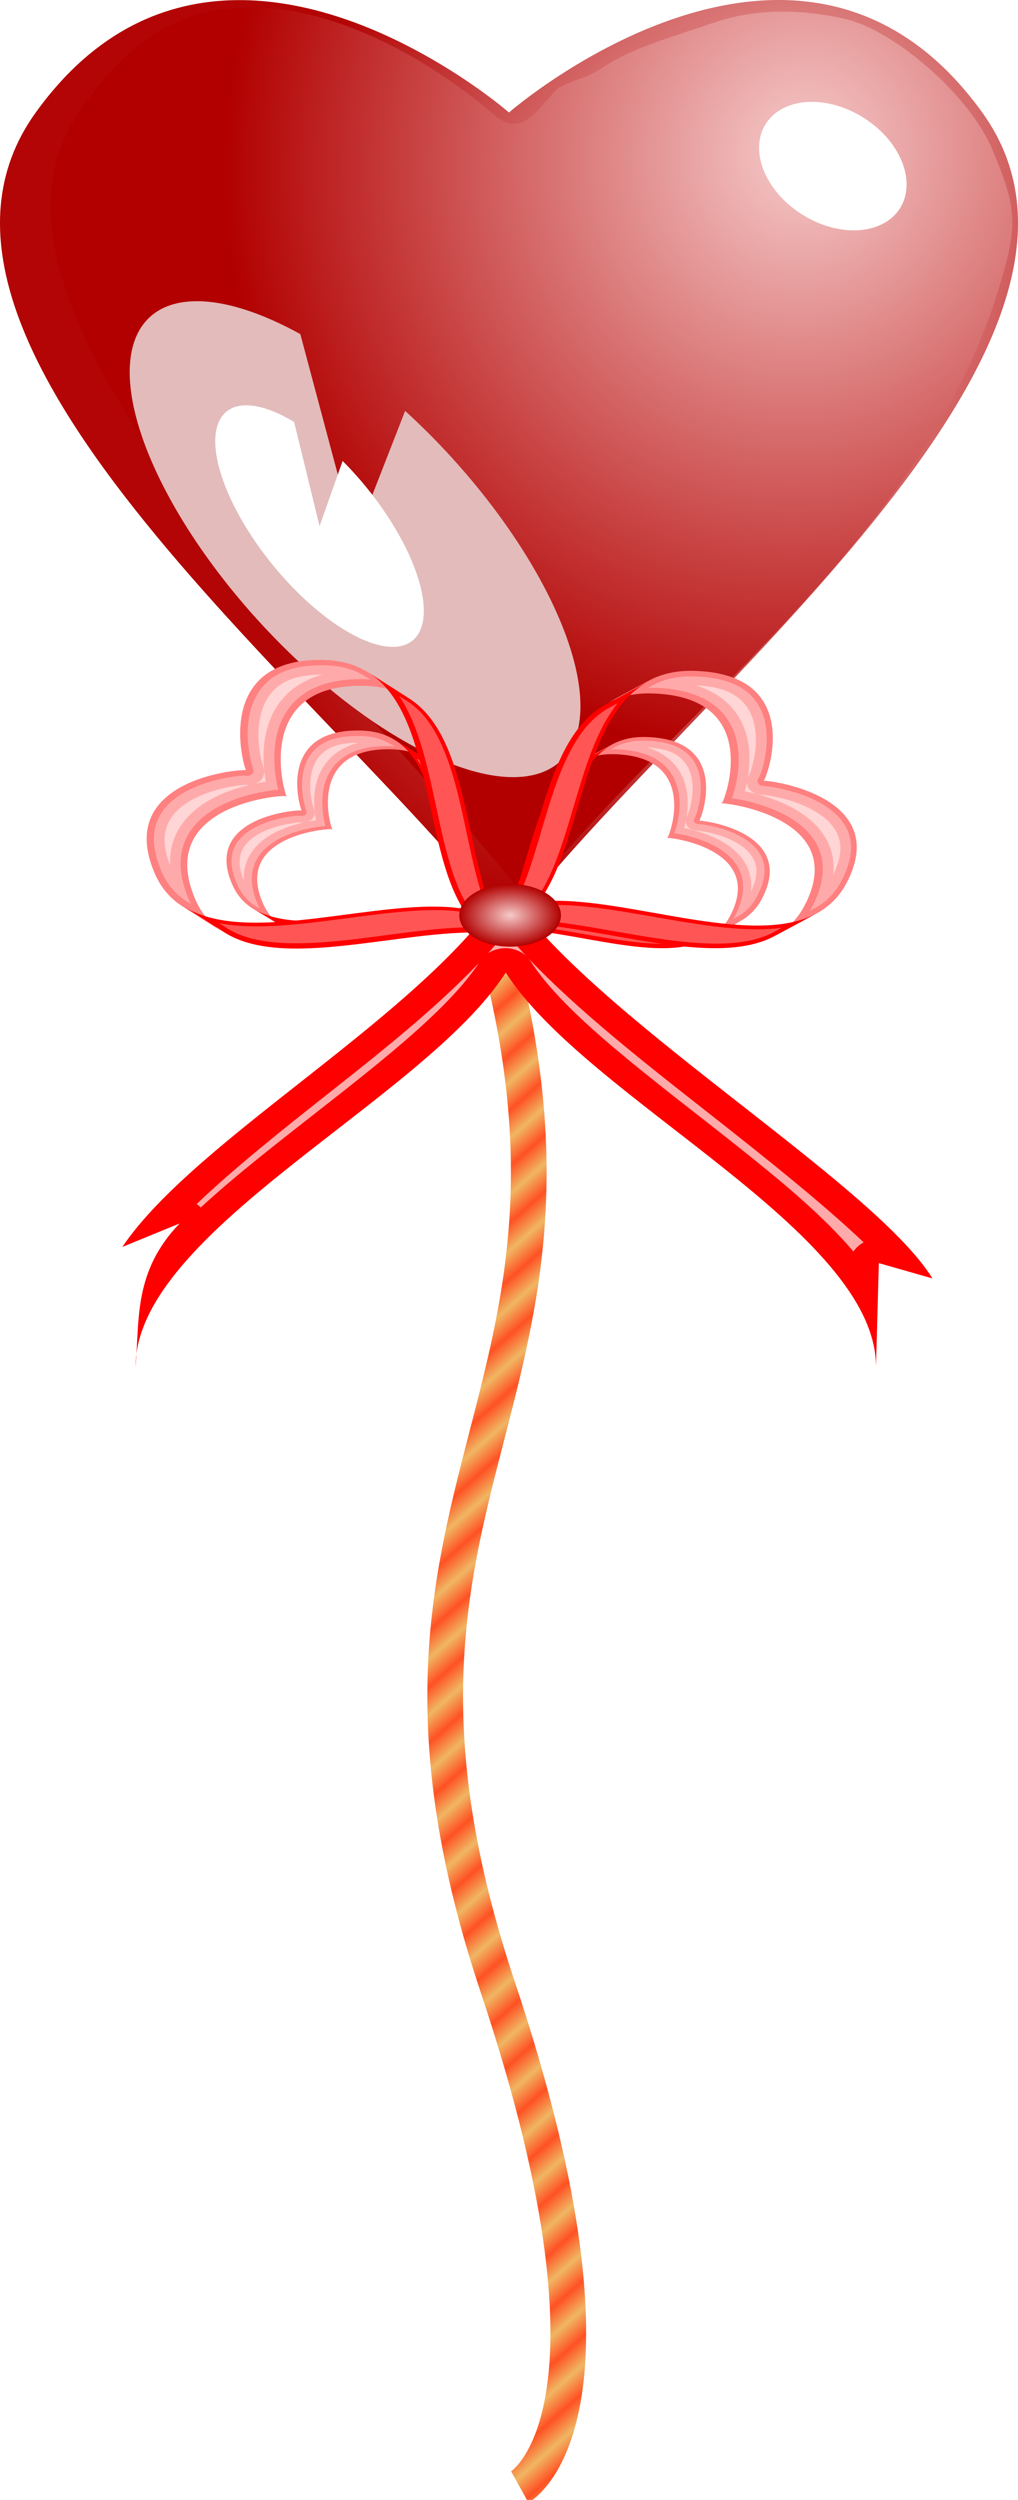<?xml version="1.0" encoding="UTF-8" standalone="no"?>
<!-- Created with Inkscape (http://www.inkscape.org/) -->
<svg
   xmlns:dc="http://purl.org/dc/elements/1.1/"
   xmlns:cc="http://creativecommons.org/ns#"
   xmlns:rdf="http://www.w3.org/1999/02/22-rdf-syntax-ns#"
   xmlns:svg="http://www.w3.org/2000/svg"
   xmlns="http://www.w3.org/2000/svg"
   xmlns:xlink="http://www.w3.org/1999/xlink"
   xmlns:sodipodi="http://sodipodi.sourceforge.net/DTD/sodipodi-0.dtd"
   xmlns:inkscape="http://www.inkscape.org/namespaces/inkscape"
   width="206.71"
   height="507.49"
   id="svg2"
   sodipodi:version="0.32"
   inkscape:version="0.46"
   sodipodi:docname="balloon heart.svg"
   version="1.0"
   inkscape:output_extension="org.inkscape.output.svg.inkscape"
   inkscape:export-filename="C:\Documents and Settings\WILS\Desktop\chibi samples\openclipart\balloon heart.png"
   inkscape:export-xdpi="90"
   inkscape:export-ydpi="90">
  <sodipodi:namedview
     id="base"
     pagecolor="#ffffff"
     bordercolor="#666666"
     borderopacity="1.0"
     gridtolerance="10000"
     guidetolerance="10"
     objecttolerance="10"
     inkscape:pageopacity="0.0"
     inkscape:pageshadow="2"
     inkscape:zoom="0.7"
     inkscape:cx="355.52464"
     inkscape:cy="184.70631"
     inkscape:document-units="px"
     inkscape:current-layer="layer1"
     showgrid="false"
     inkscape:window-width="1280"
     inkscape:window-height="740"
     inkscape:window-x="-4"
     inkscape:window-y="-4" />
  <defs
     id="defs4">
    <linearGradient
       id="linearGradient11646">
      <stop
         style="stop-color:#f0b663;stop-opacity:1;"
         offset="0"
         id="stop11648" />
      <stop
         style="stop-color:#ff5123;stop-opacity:1;"
         offset="1"
         id="stop11650" />
    </linearGradient>
    <linearGradient
       id="linearGradient10151">
      <stop
         style="stop-color:#f6caca;stop-opacity:1;"
         offset="0"
         id="stop10153" />
      <stop
         style="stop-color:#b20000;stop-opacity:1;"
         offset="1"
         id="stop10155" />
    </linearGradient>
    <inkscape:perspective
       id="perspective10"
       inkscape:persp3d-origin="372.04724 : 350.78739 : 1"
       inkscape:vp_z="744.09448 : 526.18109 : 1"
       inkscape:vp_y="0 : 1000 : 0"
       inkscape:vp_x="0 : 526.18109 : 1"
       sodipodi:type="inkscape:persp3d" />
    <inkscape:perspective
       id="perspective12287"
       inkscape:persp3d-origin="182.5835 : 75.510666 : 1"
       inkscape:vp_z="365.16699 : 113.266 : 1"
       inkscape:vp_y="0 : 1000 : 0"
       inkscape:vp_x="0 : 113.266 : 1"
       sodipodi:type="inkscape:persp3d" />
    <linearGradient
       inkscape:collect="always"
       xlink:href="#linearGradient4110"
       id="linearGradient4116"
       x1="-702.678"
       y1="233.155"
       x2="-629.66"
       y2="233.155"
       gradientUnits="userSpaceOnUse" />
    <inkscape:perspective
       sodipodi:type="inkscape:persp3d"
       inkscape:vp_x="356.21142 : 205.65876 : 0"
       inkscape:vp_y="500 : 866.0254 : 0"
       inkscape:vp_z="2.51851e-14 : 411.31748 : 0"
       inkscape:persp3d-origin="1077.7615 : 1345.0731 : 1"
       id="perspective4251" />
    <inkscape:perspective
       id="perspective3900"
       inkscape:persp3d-origin="363.46182 : 873.30973 : 1"
       inkscape:vp_z="318.52031 : 348.846 : 0"
       inkscape:vp_y="5.2421031e-14 : 1000 : 0"
       inkscape:vp_x="-318.52031 : 1.9413969 : 0"
       sodipodi:type="inkscape:persp3d" />
    <linearGradient
       id="linearGradient4110">
      <stop
         style="stop-color:#2b1100;stop-opacity:1;"
         offset="0"
         id="stop4112" />
      <stop
         style="stop-color:#ffffff;stop-opacity:1;"
         offset="1"
         id="stop4114" />
    </linearGradient>
    <filter
       inkscape:collect="always"
       id="filter9112"
       x="-0.027"
       width="1.054"
       y="-0.111"
       height="1.223">
      <feGaussianBlur
         inkscape:collect="always"
         stdDeviation="2.958"
         id="feGaussianBlur9114" />
    </filter>
    <filter
       inkscape:collect="always"
       id="filter9406">
      <feGaussianBlur
         inkscape:collect="always"
         stdDeviation="4.223"
         id="feGaussianBlur9408" />
    </filter>
    <inkscape:perspective
       id="perspective9890"
       inkscape:persp3d-origin="372.04724 : 350.78739 : 1"
       inkscape:vp_z="744.09448 : 526.18109 : 1"
       inkscape:vp_y="0 : 1000 : 0"
       inkscape:vp_x="0 : 526.18109 : 1"
       sodipodi:type="inkscape:persp3d" />
    <filter
       inkscape:collect="always"
       id="filter10171">
      <feGaussianBlur
         inkscape:collect="always"
         stdDeviation="1.866"
         id="feGaussianBlur10173" />
    </filter>
    <radialGradient
       inkscape:collect="always"
       xlink:href="#linearGradient10151"
       id="radialGradient10471"
       cx="671.054"
       cy="207.133"
       fx="671.054"
       fy="207.133"
       r="141.348"
       gradientTransform="matrix(1.207,-0.114,0.146,1.031,-250.194,218.904)"
       gradientUnits="userSpaceOnUse" />
    <filter
       inkscape:collect="always"
       id="filter10833">
      <feGaussianBlur
         inkscape:collect="always"
         stdDeviation="2.116"
         id="feGaussianBlur10835" />
    </filter>
    <filter
       inkscape:collect="always"
       id="filter11242"
       x="-0.47"
       width="1.94"
       y="-0.412"
       height="1.823">
      <feGaussianBlur
         inkscape:collect="always"
         stdDeviation="3.875"
         id="feGaussianBlur11244" />
    </filter>
    <filter
       inkscape:collect="always"
       id="filter11290"
       x="-0.387"
       width="1.773"
       y="-0.485"
       height="1.97">
      <feGaussianBlur
         inkscape:collect="always"
         stdDeviation="36.58"
         id="feGaussianBlur11292" />
    </filter>
    <filter
       inkscape:collect="always"
       id="filter11324"
       x="-0.285"
       width="1.57"
       y="-0.295"
       height="1.59">
      <feGaussianBlur
         inkscape:collect="always"
         stdDeviation="25.211"
         id="feGaussianBlur11326" />
    </filter>
    <radialGradient
       inkscape:collect="always"
       xlink:href="#linearGradient10151"
       id="radialGradient11831"
       gradientUnits="userSpaceOnUse"
       gradientTransform="matrix(1.12,0.441,-0.458,1.173,-68.775,-171.468)"
       cx="689.08"
       cy="176.061"
       fx="689.08"
       fy="176.061"
       r="141.348" />
    <linearGradient
       inkscape:collect="always"
       xlink:href="#linearGradient11646"
       id="linearGradient11919"
       gradientUnits="userSpaceOnUse"
       gradientTransform="matrix(0.628,0,0,0.828,-172.493,-85.061)"
       spreadMethod="reflect"
       x1="667.786"
       y1="532.362"
       x2="670.968"
       y2="537.112" />
    <radialGradient
       inkscape:collect="always"
       xlink:href="#linearGradient10151"
       id="radialGradient11921"
       gradientUnits="userSpaceOnUse"
       cx="342.857"
       cy="310.934"
       fx="342.857"
       fy="310.934"
       r="15.714" />
    <linearGradient
       inkscape:collect="always"
       xlink:href="#linearGradient11646"
       id="linearGradient12012"
       gradientUnits="userSpaceOnUse"
       gradientTransform="matrix(0.628,0,0,0.828,-88.885,-52.031)"
       spreadMethod="reflect"
       x1="667.786"
       y1="532.362"
       x2="670.968"
       y2="537.112" />
    <linearGradient
       inkscape:collect="always"
       xlink:href="#linearGradient11646"
       id="linearGradient12041"
       gradientUnits="userSpaceOnUse"
       gradientTransform="matrix(0.628,0,0,0.828,-88.885,-52.031)"
       spreadMethod="reflect"
       x1="667.786"
       y1="532.362"
       x2="670.968"
       y2="537.112" />
    <radialGradient
       inkscape:collect="always"
       xlink:href="#linearGradient10151"
       id="radialGradient12043"
       gradientUnits="userSpaceOnUse"
       cx="342.857"
       cy="310.934"
       fx="342.857"
       fy="310.934"
       r="15.714" />
    <radialGradient
       inkscape:collect="always"
       xlink:href="#linearGradient10151"
       id="radialGradient12080"
       gradientUnits="userSpaceOnUse"
       gradientTransform="matrix(1.12,0.441,-0.458,1.173,-68.775,-171.468)"
       cx="689.08"
       cy="176.061"
       fx="689.08"
       fy="176.061"
       r="141.348" />
    <linearGradient
       inkscape:collect="always"
       xlink:href="#linearGradient11646"
       id="linearGradient12082"
       gradientUnits="userSpaceOnUse"
       gradientTransform="matrix(0.628,0,0,0.828,-88.885,-52.031)"
       spreadMethod="reflect"
       x1="667.786"
       y1="532.362"
       x2="670.968"
       y2="537.112" />
    <radialGradient
       inkscape:collect="always"
       xlink:href="#linearGradient10151"
       id="radialGradient12084"
       gradientUnits="userSpaceOnUse"
       cx="342.857"
       cy="310.934"
       fx="342.857"
       fy="310.934"
       r="15.714" />
    <radialGradient
       inkscape:collect="always"
       xlink:href="#linearGradient10151"
       id="radialGradient3266"
       cx="211.653"
       cy="84.843"
       fx="211.653"
       fy="84.843"
       r="103.355"
       gradientTransform="matrix(0.84,0.371,-0.522,1.18,91.279,-86.002)"
       gradientUnits="userSpaceOnUse" />
  </defs>
  <g
     id="layer1"
     inkscape:groupmode="layer"
     inkscape:label="Layer 1"
     transform="translate(-73.969,-36.973)">
    <g
       id="g3268">
      <path
         style="fill:url(#radialGradient3266);fill-opacity:1;fill-rule:nonzero;stroke:none;stroke-width:1;stroke-linecap:butt;stroke-linejoin:miter;stroke-miterlimit:21.2;stroke-dashoffset:0;stroke-opacity:1;opacity:0.979"
         d="M 121.948,36.999 C 107.891,37.167 93.342,42.96 81.207,59.835 C 47.079,107.296 142.835,179.372 177.211,224.859 L 177.211,225.175 C 177.251,225.122 177.283,225.06 177.324,225.007 C 177.366,225.063 177.416,225.119 177.458,225.175 L 177.458,224.859 C 211.835,179.372 307.568,107.296 273.44,59.835 C 236.871,8.979 178.579,58.682 177.324,59.814 C 176.413,58.997 150.213,36.661 121.948,36.999 z"
         id="path10311" />
      <path
         sodipodi:nodetypes="cssscssssssccssc"
         id="path10315"
         d="M 458.781,296.438 C 441.449,296.656 424.632,303.06 408.531,326.656 C 398.244,341.733 397.607,357.696 403.844,377.406 C 410.081,397.116 423.867,419.444 441.156,441.969 C 471.854,481.962 512.96,522.173 540.562,556.844 C 568.161,522.174 614.886,483.281 645.57,443.287 C 662.851,420.763 673.803,399.753 680.035,380.044 C 686.267,360.334 686.168,355.899 678.727,338.261 C 671.647,321.479 648.959,302.942 635,299.815 C 622.187,296.945 608.766,296.64 596,300.969 C 583.234,305.297 571.432,308.436 562.875,314.276 C 558.596,317.197 552.321,318.272 549.903,320.225 C 543.919,325.954 540.08,334.135 532.062,328.625 C 532.798,329.321 529.674,326.461 525.531,323.281 C 521.388,320.102 515.514,315.917 508.531,311.844 C 494.566,303.697 476.216,296.218 458.781,296.438 z"
         style="fill:url(#radialGradient12080);fill-opacity:1;fill-rule:nonzero;stroke:none;stroke-width:1;stroke-linecap:butt;stroke-linejoin:miter;stroke-miterlimit:21.2;stroke-dashoffset:0;stroke-opacity:1;filter:url(#filter10833)"
         transform="matrix(0.686,0,0,0.695,-190.048,-167.564)" />
      <path
         sodipodi:end="5.813846"
         sodipodi:start="0"
         transform="matrix(0.153,-0.392,0.443,0.404,-148.846,151.975)"
         d="M 582.857,487.362 A 66.429,100.719 0 1 1 575.674,441.807 L 516.429,487.362 z"
         sodipodi:ry="100.71918"
         sodipodi:rx="66.428574"
         sodipodi:cy="487.36218"
         sodipodi:cx="516.42859"
         id="path10727"
         style="fill:#e3bbbb;fill-opacity:1;fill-rule:nonzero;stroke:none;stroke-width:1;stroke-linecap:butt;stroke-linejoin:miter;stroke-miterlimit:21.2;stroke-dasharray:none;stroke-dashoffset:0;stroke-opacity:1;filter:url(#filter11290)"
         sodipodi:type="arc" />
      <g
         transform="translate(-89.904,-28.284)"
         id="g12014">
        <path
           style="fill:none;fill-rule:evenodd;stroke:url(#linearGradient12082);stroke-width:7.25;stroke-linecap:butt;stroke-linejoin:miter;stroke-miterlimit:4;stroke-dasharray:none;stroke-opacity:1"
           d="M 261.863,247.552 C 294.05,350.626 230.2,364.691 264.998,468.808 C 294.283,556.427 269.416,570.127 269.416,570.127"
           id="path11644"
           sodipodi:nodetypes="csc" />
        <path
           id="path10894"
           d="M 195.713,229.136 C 193.452,232.221 192.718,236.519 195.251,242.47 C 196.546,245.514 198.486,247.703 200.912,249.25 L 209.147,254.501 C 206.721,252.954 204.781,250.765 203.486,247.722 C 195.757,229.558 218.535,226.813 221.801,226.843 L 222.11,227.04 C 221.113,224.843 215.948,203.911 237.951,204.486 C 241.578,204.581 244.518,205.504 246.944,207.051 L 238.709,201.8 C 236.283,200.253 233.343,199.33 229.717,199.235 C 222.153,199.037 217.802,201.378 215.386,204.628 C 210.876,210.694 213.109,219.9 213.823,221.658 L 213.727,221.597 C 211.996,221.517 201.188,222.578 196.188,228.536 C 196.024,228.731 195.864,228.93 195.713,229.136 z"
           style="fill:#ff8080;fill-opacity:1;fill-rule:nonzero;stroke:none;stroke-width:1;stroke-linecap:butt;stroke-linejoin:miter;stroke-miterlimit:21.2;stroke-dasharray:none;stroke-dashoffset:0;stroke-opacity:1" />
        <g
           id="g11868"
           transform="translate(87.143,30)">
          <path
             style="fill:#ff8080;fill-opacity:1;fill-rule:nonzero;stroke:none;stroke-width:1;stroke-linecap:butt;stroke-linejoin:miter;stroke-miterlimit:21.2;stroke-dasharray:none;stroke-dashoffset:0;stroke-opacity:1"
             d="M 218.143,188.866 C 216.405,186.645 213.282,185.006 207.925,184.872 C 205.185,184.803 202.922,185.36 201.015,186.389 L 194.543,189.883 C 196.45,188.854 198.713,188.296 201.453,188.365 C 217.802,188.774 213.308,203.251 212.336,205.208 L 212.093,205.339 C 214.088,205.352 231.841,208.076 224.995,221.161 C 223.867,223.317 222.295,224.83 220.389,225.859 L 226.86,222.366 C 228.767,221.336 230.339,219.824 231.467,217.668 C 233.82,213.17 233.269,209.899 231.448,207.538 C 228.051,203.133 220.254,201.912 218.681,201.851 L 218.757,201.811 C 219.322,200.79 221.642,193.99 218.471,189.319 C 218.367,189.166 218.259,189.014 218.143,188.866 z"
             id="path10870" />
          <path
             style="fill:#ff0000;fill-opacity:1;fill-rule:nonzero;stroke:none;stroke-width:1;stroke-linecap:butt;stroke-linejoin:miter;stroke-miterlimit:21.2;stroke-dasharray:none;stroke-dashoffset:0;stroke-opacity:1"
             d="M 200.917,186.545 L 194.44,190.041 C 184.159,195.59 184.37,214.879 177.628,224.01 L 177.557,224.048 C 177.571,224.047 177.585,224.044 177.599,224.043 C 177.591,224.053 177.586,224.066 177.578,224.077 L 177.648,224.039 C 190.11,222.805 210.106,231.415 220.386,225.866 L 226.863,222.37 C 216.57,227.926 196.534,219.285 184.076,220.547 C 190.844,211.429 190.624,192.1 200.917,186.545 z"
             id="path10872" />
          <path
             transform="matrix(9.4489868e-2,0.13,-0.173,9.3385925e-2,215.889,128.634)"
             sodipodi:type="inkscape:offset"
             inkscape:radius="-5.4494061"
             inkscape:original="M 338.625 171.90625 C 321.21791 172.44315 302.89328 180.48592 286.21875 202.34375 C 277.69132 213.5219 274.03126 224.60463 274.03125 235.625 L 274.03125 273.03125 C 274.03125 262.01088 277.69131 250.92816 286.21875 239.75 C 337.10497 173.04587 403.51185 235.28669 411.40625 245.21875 L 411.40625 246.625 C 417.41046 238.36832 485.2271 172.79954 536.96875 240.625 C 545.49618 251.80316 549.15625 262.88587 549.15625 273.90625 L 549.15625 236.5 C 549.15623 225.47963 545.49617 214.39691 536.96875 203.21875 C 519.18257 179.90375 499.51685 172.35181 481.09375 172.8125 C 446.71288 173.67224 416.79246 202.39522 411.78125 208.75 L 411.78125 208.3125 C 407.84099 202.89405 377.26512 172.78576 342.09375 171.90625 C 340.94231 171.87746 339.78547 171.87046 338.625 171.90625 z "
             xlink:href="#path7386"
             style="fill:#ffaaaa;fill-opacity:1;fill-rule:nonzero;stroke:none;stroke-width:1;stroke-linecap:butt;stroke-linejoin:miter;stroke-miterlimit:21.2;stroke-dasharray:none;stroke-dashoffset:0;stroke-opacity:1;filter:url(#filter9112)"
             id="path10874"
             inkscape:href="#path7386"
             d="M 338.781,177.344 C 322.933,177.833 306.46,184.817 290.562,205.656 C 282.633,216.051 279.469,225.811 279.469,235.625 L 279.469,240.125 C 280.296,238.899 280.946,237.655 281.875,236.438 C 295.191,218.982 310.036,209.49 324.812,205.781 C 339.589,202.072 354.046,204.104 366.75,208.594 C 379.454,213.083 390.508,220.028 398.969,226.469 C 404.896,230.98 408.919,234.748 412,237.938 C 414.77,235.187 418.237,232.041 422.938,228.375 C 431.273,221.873 442.349,214.709 455.156,209.969 C 467.963,205.229 482.604,202.931 497.625,206.5 C 512.646,210.069 527.772,219.563 541.312,237.312 C 542.241,238.53 542.892,239.774 543.719,241 L 543.719,236.5 C 543.719,226.686 540.555,216.926 532.625,206.531 C 515.669,184.305 498.057,177.829 481.219,178.25 C 465.505,178.643 450.28,185.544 438.406,193.281 C 426.533,201.018 417.775,209.954 416.062,212.125 C 414.88,213.62 413.003,214.389 411.112,214.152 C 409.221,213.916 407.59,212.709 406.812,210.969 C 406.097,210.083 404.01,207.653 400.531,204.5 C 396.746,201.069 391.627,196.919 385.625,192.938 C 373.622,184.975 358.04,177.746 341.969,177.344 C 340.886,177.317 339.808,177.312 338.781,177.344 z" />
          <path
             transform="matrix(9.4489868e-2,0.13,-0.173,9.3385925e-2,215.889,128.634)"
             sodipodi:type="inkscape:offset"
             inkscape:radius="-3.9956875"
             inkscape:original="M 274.59375 236.5 L 274.59375 273.9375 C 274.59374 333.35614 381.51736 390.53277 411.78125 446.03125 L 411.78125 446.4375 C 411.81402 446.37667 411.84204 446.31084 411.875 446.25 C 411.91018 446.31492 411.96503 446.37259 412 446.4375 L 412 446.03125 C 442.26543 390.53341 549.18747 333.3554 549.1875 273.9375 L 549.1875 236.5 C 549.1875 295.99564 441.97885 353.24646 411.875 408.8125 C 381.76189 353.25036 274.59375 295.9912 274.59375 236.5 z "
             xlink:href="#path7384"
             style="fill:#ff5555;fill-opacity:1;fill-rule:nonzero;stroke:none;stroke-width:1;stroke-linecap:butt;stroke-linejoin:miter;stroke-miterlimit:21.2;stroke-dasharray:none;stroke-dashoffset:0;stroke-opacity:1;filter:url(#filter9406)"
             id="path10876"
             inkscape:href="#path7384"
             d="M 278.594,266.625 L 278.594,273.938 C 278.594,301.25 304.185,330.001 334.562,358.531 C 363.032,385.27 394.944,411.63 411.875,438.688 C 428.804,411.626 460.744,385.275 489.219,358.531 C 519.596,330.001 545.187,301.25 545.188,273.938 L 545.188,266.625 C 534.784,287.488 515.435,307.435 494.562,327.031 C 463.861,355.854 429.754,384.177 415.375,410.719 C 414.672,411.994 413.331,412.786 411.875,412.786 C 410.419,412.786 409.078,411.994 408.375,410.719 C 393.991,384.178 359.911,355.855 329.219,327.031 C 308.352,307.434 288.994,287.487 278.594,266.625 z" />
          <path
             transform="matrix(9.4489868e-2,0.13,-0.173,9.3385925e-2,215.889,128.634)"
             sodipodi:type="inkscape:offset"
             inkscape:radius="-8.4222584"
             inkscape:original="M 338.78125 177.34375 C 322.93254 177.83258 306.46029 184.81661 290.5625 205.65625 C 282.63251 216.05125 279.46876 225.81119 279.46875 235.625 L 279.46875 240.125 C 280.2957 238.89938 280.94643 237.65471 281.875 236.4375 C 295.19109 218.98212 310.03618 209.49041 324.8125 205.78125 C 339.58882 202.07209 354.04562 204.10402 366.75 208.59375 C 379.45438 213.08348 390.50786 220.02803 398.96875 226.46875 C 404.89556 230.98044 408.91882 234.74753 412 237.9375 C 414.76991 235.18666 418.23749 232.04107 422.9375 228.375 C 431.27314 221.87308 442.34941 214.70851 455.15625 209.96875 C 467.96309 205.22899 482.60384 202.93081 497.625 206.5 C 512.64616 210.06919 527.77211 219.5631 541.3125 237.3125 C 542.24107 238.52971 542.8918 239.77438 543.71875 241 L 543.71875 236.5 C 543.71873 226.68619 540.55499 216.92627 532.625 206.53125 C 515.6695 184.30515 498.05716 177.82894 481.21875 178.25 C 465.50494 178.64294 450.28 185.54428 438.40625 193.28125 C 426.5325 201.01822 417.77468 209.95376 416.0625 212.125 C 414.88025 213.61988 413.01616 214.39264 411.125 214.15625 C 409.23383 213.91985 407.5904 212.70864 406.8125 210.96875 C 406.09729 210.0832 404.00986 207.65286 400.53125 204.5 C 396.74576 201.069 391.62668 196.919 385.625 192.9375 C 373.62164 184.9745 358.04036 177.74564 341.96875 177.34375 C 340.88642 177.31669 339.8083 177.31207 338.78125 177.34375 z "
             xlink:href="#path9078"
             style="fill:#ffd5d5;fill-opacity:1;fill-rule:nonzero;stroke:none;stroke-width:1;stroke-linecap:butt;stroke-linejoin:miter;stroke-miterlimit:21.2;stroke-dasharray:none;stroke-dashoffset:0;stroke-opacity:1;filter:url(#filter9112)"
             id="path10878"
             inkscape:href="#path9078"
             d="M 339.031,185.75 C 326.132,186.148 313.291,191.076 299.375,208.188 C 306.98,203.117 314.827,199.614 322.75,197.625 C 339.489,193.423 355.718,195.764 369.562,200.656 C 382.148,205.104 392.872,211.63 401.469,217.906 C 401.013,217.393 400.629,216.832 400.25,216.25 C 399.835,215.736 398,213.582 394.875,210.75 C 391.385,207.587 386.562,203.679 380.969,199.969 C 369.807,192.564 355.434,186.092 341.75,185.75 C 340.783,185.726 339.852,185.725 339.031,185.75 z M 481.438,186.656 C 468.051,186.991 454.034,193.154 443,200.344 C 437.512,203.92 432.656,207.825 429.031,211.062 C 425.406,214.3 422.699,217.33 422.688,217.344 C 422.677,217.344 422.667,217.344 422.656,217.344 C 419.678,221.109 414.902,223.101 410.094,222.5 C 408.502,222.301 407.019,221.762 405.625,221.062 C 407.991,222.92 410.25,224.76 412.094,226.406 C 413.81,224.918 415.624,223.377 417.75,221.719 C 426.573,214.837 438.303,207.213 452.219,202.062 C 466.154,196.905 482.553,194.271 499.562,198.312 C 507.764,200.261 515.935,203.819 523.812,209.062 C 508.928,190.75 495.308,186.309 481.438,186.656 z" />
          <path
             id="path10882"
             d="M 124.277,205.236 C 122.567,207.472 122.011,210.588 123.927,214.902 C 124.907,217.109 126.374,218.695 128.209,219.817 L 134.439,223.624 C 132.604,222.502 131.136,220.915 130.157,218.709 C 124.31,205.542 141.541,203.552 144.011,203.574 L 144.245,203.717 C 143.491,202.124 139.584,186.95 156.228,187.367 C 158.972,187.436 161.196,188.105 163.031,189.226 L 156.802,185.42 C 154.966,184.298 152.742,183.629 149.999,183.56 C 144.277,183.417 140.987,185.114 139.158,187.47 C 135.747,191.867 137.436,198.54 137.977,199.815 L 137.904,199.771 C 136.594,199.713 128.419,200.482 124.636,204.801 C 124.512,204.942 124.391,205.087 124.277,205.236 z"
             style="fill:#ff8080;fill-opacity:1;fill-rule:nonzero;stroke:none;stroke-width:1;stroke-linecap:butt;stroke-linejoin:miter;stroke-miterlimit:21.2;stroke-dasharray:none;stroke-dashoffset:0;stroke-opacity:1" />
          <path
             id="path10884"
             d="M 128.413,219.835 L 134.648,223.645 C 144.543,229.692 165.12,222.108 177.491,223.963 L 177.559,224.004 C 177.552,223.994 177.544,223.984 177.537,223.973 C 177.552,223.976 177.567,223.974 177.582,223.977 L 177.514,223.935 C 171.401,214.494 172.934,195.272 163.039,189.226 L 156.805,185.416 C 166.713,191.47 165.162,210.735 171.303,220.163 C 158.937,218.284 138.32,225.89 128.413,219.835 z"
             style="fill:#ff0000;fill-opacity:1;fill-rule:nonzero;stroke:none;stroke-width:1;stroke-linecap:butt;stroke-linejoin:miter;stroke-miterlimit:21.2;stroke-dasharray:none;stroke-dashoffset:0;stroke-opacity:1" />
          <path
             transform="matrix(0.103,-0.125,0.167,0.102,60.637,230.187)"
             d="M 338.781,177.344 C 322.933,177.833 306.46,184.817 290.562,205.656 C 282.633,216.051 279.469,225.811 279.469,235.625 L 279.469,240.125 C 280.296,238.899 280.946,237.655 281.875,236.438 C 295.191,218.982 310.036,209.49 324.812,205.781 C 339.589,202.072 354.046,204.104 366.75,208.594 C 379.454,213.083 390.508,220.028 398.969,226.469 C 404.896,230.98 408.919,234.748 412,237.938 C 414.77,235.187 418.237,232.041 422.938,228.375 C 431.273,221.873 442.349,214.709 455.156,209.969 C 467.963,205.229 482.604,202.931 497.625,206.5 C 512.646,210.069 527.772,219.563 541.312,237.312 C 542.241,238.53 542.892,239.774 543.719,241 L 543.719,236.5 C 543.719,226.686 540.555,216.926 532.625,206.531 C 515.669,184.305 498.057,177.829 481.219,178.25 C 465.505,178.643 450.28,185.544 438.406,193.281 C 426.533,201.018 417.775,209.954 416.062,212.125 C 414.88,213.62 413.003,214.389 411.112,214.152 C 409.221,213.916 407.59,212.709 406.812,210.969 C 406.097,210.083 404.01,207.653 400.531,204.5 C 396.746,201.069 391.627,196.919 385.625,192.938 C 373.622,184.975 358.04,177.746 341.969,177.344 C 340.886,177.317 339.808,177.312 338.781,177.344 z"
             inkscape:href="#path7386"
             id="path10886"
             style="fill:#ffaaaa;fill-opacity:1;fill-rule:nonzero;stroke:none;stroke-width:1;stroke-linecap:butt;stroke-linejoin:miter;stroke-miterlimit:21.2;stroke-dasharray:none;stroke-dashoffset:0;stroke-opacity:1;filter:url(#filter9112)"
             xlink:href="#path7386"
             inkscape:original="M 338.625 171.90625 C 321.21791 172.44315 302.89328 180.48592 286.21875 202.34375 C 277.69132 213.5219 274.03126 224.60463 274.03125 235.625 L 274.03125 273.03125 C 274.03125 262.01088 277.69131 250.92816 286.21875 239.75 C 337.10497 173.04587 403.51185 235.28669 411.40625 245.21875 L 411.40625 246.625 C 417.41046 238.36832 485.2271 172.79954 536.96875 240.625 C 545.49618 251.80316 549.15625 262.88587 549.15625 273.90625 L 549.15625 236.5 C 549.15623 225.47963 545.49617 214.39691 536.96875 203.21875 C 519.18257 179.90375 499.51685 172.35181 481.09375 172.8125 C 446.71288 173.67224 416.79246 202.39522 411.78125 208.75 L 411.78125 208.3125 C 407.84099 202.89405 377.26512 172.78576 342.09375 171.90625 C 340.94231 171.87746 339.78547 171.87046 338.625 171.90625 z "
             inkscape:radius="-5.4494061"
             sodipodi:type="inkscape:offset" />
          <path
             transform="matrix(0.103,-0.125,0.167,0.102,60.637,230.187)"
             d="M 278.594,266.625 L 278.594,273.938 C 278.594,301.25 304.185,330.001 334.562,358.531 C 363.032,385.27 394.944,411.63 411.875,438.688 C 428.804,411.626 460.744,385.275 489.219,358.531 C 519.596,330.001 545.187,301.25 545.188,273.938 L 545.188,266.625 C 534.784,287.488 515.435,307.435 494.562,327.031 C 463.861,355.854 429.754,384.177 415.375,410.719 C 414.672,411.994 413.331,412.786 411.875,412.786 C 410.419,412.786 409.078,411.994 408.375,410.719 C 393.991,384.178 359.911,355.855 329.219,327.031 C 308.352,307.434 288.994,287.487 278.594,266.625 z"
             inkscape:href="#path7384"
             id="path10888"
             style="fill:#ff5555;fill-opacity:1;fill-rule:nonzero;stroke:none;stroke-width:1;stroke-linecap:butt;stroke-linejoin:miter;stroke-miterlimit:21.2;stroke-dasharray:none;stroke-dashoffset:0;stroke-opacity:1;filter:url(#filter9406)"
             xlink:href="#path7384"
             inkscape:original="M 274.59375 236.5 L 274.59375 273.9375 C 274.59374 333.35614 381.51736 390.53277 411.78125 446.03125 L 411.78125 446.4375 C 411.81402 446.37667 411.84204 446.31084 411.875 446.25 C 411.91018 446.31492 411.96503 446.37259 412 446.4375 L 412 446.03125 C 442.26543 390.53341 549.18747 333.3554 549.1875 273.9375 L 549.1875 236.5 C 549.1875 295.99564 441.97885 353.24646 411.875 408.8125 C 381.76189 353.25036 274.59375 295.9912 274.59375 236.5 z "
             inkscape:radius="-3.9956875"
             sodipodi:type="inkscape:offset" />
          <path
             transform="matrix(0.103,-0.125,0.167,0.102,60.637,230.187)"
             d="M 339.031,185.75 C 326.132,186.148 313.291,191.076 299.375,208.188 C 306.98,203.117 314.827,199.614 322.75,197.625 C 339.489,193.423 355.718,195.764 369.562,200.656 C 382.148,205.104 392.872,211.63 401.469,217.906 C 401.013,217.393 400.629,216.832 400.25,216.25 C 399.835,215.736 398,213.582 394.875,210.75 C 391.385,207.587 386.562,203.679 380.969,199.969 C 369.807,192.564 355.434,186.092 341.75,185.75 C 340.783,185.726 339.852,185.725 339.031,185.75 z M 481.438,186.656 C 468.051,186.991 454.034,193.154 443,200.344 C 437.512,203.92 432.656,207.825 429.031,211.062 C 425.406,214.3 422.699,217.33 422.688,217.344 C 422.677,217.344 422.667,217.344 422.656,217.344 C 419.678,221.109 414.902,223.101 410.094,222.5 C 408.502,222.301 407.019,221.762 405.625,221.062 C 407.991,222.92 410.25,224.76 412.094,226.406 C 413.81,224.918 415.624,223.377 417.75,221.719 C 426.573,214.837 438.303,207.213 452.219,202.062 C 466.154,196.905 482.553,194.271 499.562,198.312 C 507.764,200.261 515.935,203.819 523.812,209.062 C 508.928,190.75 495.308,186.309 481.438,186.656 z"
             inkscape:href="#path9078"
             id="path10890"
             style="fill:#ffd5d5;fill-opacity:1;fill-rule:nonzero;stroke:none;stroke-width:1;stroke-linecap:butt;stroke-linejoin:miter;stroke-miterlimit:21.2;stroke-dasharray:none;stroke-dashoffset:0;stroke-opacity:1;filter:url(#filter9112)"
             xlink:href="#path9078"
             inkscape:original="M 338.78125 177.34375 C 322.93254 177.83258 306.46029 184.81661 290.5625 205.65625 C 282.63251 216.05125 279.46876 225.81119 279.46875 235.625 L 279.46875 240.125 C 280.2957 238.89938 280.94643 237.65471 281.875 236.4375 C 295.19109 218.98212 310.03618 209.49041 324.8125 205.78125 C 339.58882 202.07209 354.04562 204.10402 366.75 208.59375 C 379.45438 213.08348 390.50786 220.02803 398.96875 226.46875 C 404.89556 230.98044 408.91882 234.74753 412 237.9375 C 414.76991 235.18666 418.23749 232.04107 422.9375 228.375 C 431.27314 221.87308 442.34941 214.70851 455.15625 209.96875 C 467.96309 205.22899 482.60384 202.93081 497.625 206.5 C 512.64616 210.06919 527.77211 219.5631 541.3125 237.3125 C 542.24107 238.52971 542.8918 239.77438 543.71875 241 L 543.71875 236.5 C 543.71873 226.68619 540.55499 216.92627 532.625 206.53125 C 515.6695 184.30515 498.05716 177.82894 481.21875 178.25 C 465.50494 178.64294 450.28 185.54428 438.40625 193.28125 C 426.5325 201.01822 417.77468 209.95376 416.0625 212.125 C 414.88025 213.61988 413.01616 214.39264 411.125 214.15625 C 409.23383 213.91985 407.5904 212.70864 406.8125 210.96875 C 406.09729 210.0832 404.00986 207.65286 400.53125 204.5 C 396.74576 201.069 391.62668 196.919 385.625 192.9375 C 373.62164 184.9745 358.04036 177.74564 341.96875 177.34375 C 340.88642 177.31669 339.8083 177.31207 338.78125 177.34375 z "
             inkscape:radius="-8.4222584"
             sodipodi:type="inkscape:offset" />
          <path
             style="fill:#ff0000;fill-opacity:1;fill-rule:nonzero;stroke:none;stroke-width:1;stroke-linecap:butt;stroke-linejoin:miter;stroke-miterlimit:21.2;stroke-dasharray:none;stroke-dashoffset:0;stroke-opacity:1"
             d="M 114.039,219.276 L 122.28,224.531 C 135.361,232.873 162.562,222.411 178.917,224.969 L 179.006,225.026 C 178.997,225.012 178.987,224.998 178.978,224.984 C 178.997,224.987 179.017,224.985 179.036,224.988 L 178.947,224.931 C 170.866,211.907 172.893,185.392 159.812,177.05 L 151.571,171.794 C 164.668,180.147 162.618,206.722 170.736,219.728 C 154.388,217.135 127.135,227.627 114.039,219.276 z"
             id="path10896" />
          <path
             transform="matrix(0.137,-0.173,0.22,0.14,24.443,233.555)"
             sodipodi:type="inkscape:offset"
             inkscape:radius="-5.4494061"
             inkscape:original="M 338.625 171.90625 C 321.21791 172.44315 302.89328 180.48592 286.21875 202.34375 C 277.69132 213.5219 274.03126 224.60463 274.03125 235.625 L 274.03125 273.03125 C 274.03125 262.01088 277.69131 250.92816 286.21875 239.75 C 337.10497 173.04587 403.51185 235.28669 411.40625 245.21875 L 411.40625 246.625 C 417.41046 238.36832 485.2271 172.79954 536.96875 240.625 C 545.49618 251.80316 549.15625 262.88587 549.15625 273.90625 L 549.15625 236.5 C 549.15623 225.47963 545.49617 214.39691 536.96875 203.21875 C 519.18257 179.90375 499.51685 172.35181 481.09375 172.8125 C 446.71288 173.67224 416.79246 202.39522 411.78125 208.75 L 411.78125 208.3125 C 407.84099 202.89405 377.26512 172.78576 342.09375 171.90625 C 340.94231 171.87746 339.78547 171.87046 338.625 171.90625 z "
             xlink:href="#path7386"
             style="fill:#ffaaaa;fill-opacity:1;fill-rule:nonzero;stroke:none;stroke-width:1;stroke-linecap:butt;stroke-linejoin:miter;stroke-miterlimit:21.2;stroke-dasharray:none;stroke-dashoffset:0;stroke-opacity:1;filter:url(#filter9112)"
             id="path10898"
             inkscape:href="#path7386"
             d="M 338.781,177.344 C 322.933,177.833 306.46,184.817 290.562,205.656 C 282.633,216.051 279.469,225.811 279.469,235.625 L 279.469,240.125 C 280.296,238.899 280.946,237.655 281.875,236.438 C 295.191,218.982 310.036,209.49 324.812,205.781 C 339.589,202.072 354.046,204.104 366.75,208.594 C 379.454,213.083 390.508,220.028 398.969,226.469 C 404.896,230.98 408.919,234.748 412,237.938 C 414.77,235.187 418.237,232.041 422.938,228.375 C 431.273,221.873 442.349,214.709 455.156,209.969 C 467.963,205.229 482.604,202.931 497.625,206.5 C 512.646,210.069 527.772,219.563 541.312,237.312 C 542.241,238.53 542.892,239.774 543.719,241 L 543.719,236.5 C 543.719,226.686 540.555,216.926 532.625,206.531 C 515.669,184.305 498.057,177.829 481.219,178.25 C 465.505,178.643 450.28,185.544 438.406,193.281 C 426.533,201.018 417.775,209.954 416.062,212.125 C 414.88,213.62 413.003,214.389 411.112,214.152 C 409.221,213.916 407.59,212.709 406.812,210.969 C 406.097,210.083 404.01,207.653 400.531,204.5 C 396.746,201.069 391.627,196.919 385.625,192.938 C 373.622,184.975 358.04,177.746 341.969,177.344 C 340.886,177.317 339.808,177.312 338.781,177.344 z" />
          <path
             transform="matrix(0.137,-0.173,0.22,0.14,24.443,233.555)"
             sodipodi:type="inkscape:offset"
             inkscape:radius="-3.9956875"
             inkscape:original="M 274.59375 236.5 L 274.59375 273.9375 C 274.59374 333.35614 381.51736 390.53277 411.78125 446.03125 L 411.78125 446.4375 C 411.81402 446.37667 411.84204 446.31084 411.875 446.25 C 411.91018 446.31492 411.96503 446.37259 412 446.4375 L 412 446.03125 C 442.26543 390.53341 549.18747 333.3554 549.1875 273.9375 L 549.1875 236.5 C 549.1875 295.99564 441.97885 353.24646 411.875 408.8125 C 381.76189 353.25036 274.59375 295.9912 274.59375 236.5 z "
             xlink:href="#path7384"
             style="fill:#ff5555;fill-opacity:1;fill-rule:nonzero;stroke:none;stroke-width:1;stroke-linecap:butt;stroke-linejoin:miter;stroke-miterlimit:21.2;stroke-dasharray:none;stroke-dashoffset:0;stroke-opacity:1;filter:url(#filter9406)"
             id="path10900"
             inkscape:href="#path7384"
             d="M 278.594,266.625 L 278.594,273.938 C 278.594,301.25 304.185,330.001 334.562,358.531 C 363.032,385.27 394.944,411.63 411.875,438.688 C 428.804,411.626 460.744,385.275 489.219,358.531 C 519.596,330.001 545.187,301.25 545.188,273.938 L 545.188,266.625 C 534.784,287.488 515.435,307.435 494.562,327.031 C 463.861,355.854 429.754,384.177 415.375,410.719 C 414.672,411.994 413.331,412.786 411.875,412.786 C 410.419,412.786 409.078,411.994 408.375,410.719 C 393.991,384.178 359.911,355.855 329.219,327.031 C 308.352,307.434 288.994,287.487 278.594,266.625 z" />
          <path
             transform="matrix(0.137,-0.173,0.22,0.14,24.443,233.555)"
             sodipodi:type="inkscape:offset"
             inkscape:radius="-8.4222584"
             inkscape:original="M 338.78125 177.34375 C 322.93254 177.83258 306.46029 184.81661 290.5625 205.65625 C 282.63251 216.05125 279.46876 225.81119 279.46875 235.625 L 279.46875 240.125 C 280.2957 238.89938 280.94643 237.65471 281.875 236.4375 C 295.19109 218.98212 310.03618 209.49041 324.8125 205.78125 C 339.58882 202.07209 354.04562 204.10402 366.75 208.59375 C 379.45438 213.08348 390.50786 220.02803 398.96875 226.46875 C 404.89556 230.98044 408.91882 234.74753 412 237.9375 C 414.76991 235.18666 418.23749 232.04107 422.9375 228.375 C 431.27314 221.87308 442.34941 214.70851 455.15625 209.96875 C 467.96309 205.22899 482.60384 202.93081 497.625 206.5 C 512.64616 210.06919 527.77211 219.5631 541.3125 237.3125 C 542.24107 238.52971 542.8918 239.77438 543.71875 241 L 543.71875 236.5 C 543.71873 226.68619 540.55499 216.92627 532.625 206.53125 C 515.6695 184.30515 498.05716 177.82894 481.21875 178.25 C 465.50494 178.64294 450.28 185.54428 438.40625 193.28125 C 426.5325 201.01822 417.77468 209.95376 416.0625 212.125 C 414.88025 213.61988 413.01616 214.39264 411.125 214.15625 C 409.23383 213.91985 407.5904 212.70864 406.8125 210.96875 C 406.09729 210.0832 404.00986 207.65286 400.53125 204.5 C 396.74576 201.069 391.62668 196.919 385.625 192.9375 C 373.62164 184.9745 358.04036 177.74564 341.96875 177.34375 C 340.88642 177.31669 339.8083 177.31207 338.78125 177.34375 z "
             xlink:href="#path9078"
             style="fill:#ffd5d5;fill-opacity:1;fill-rule:nonzero;stroke:none;stroke-width:1;stroke-linecap:butt;stroke-linejoin:miter;stroke-miterlimit:21.2;stroke-dasharray:none;stroke-dashoffset:0;stroke-opacity:1;filter:url(#filter9112)"
             id="path10902"
             inkscape:href="#path9078"
             d="M 339.031,185.75 C 326.132,186.148 313.291,191.076 299.375,208.188 C 306.98,203.117 314.827,199.614 322.75,197.625 C 339.489,193.423 355.718,195.764 369.562,200.656 C 382.148,205.104 392.872,211.63 401.469,217.906 C 401.013,217.393 400.629,216.832 400.25,216.25 C 399.835,215.736 398,213.582 394.875,210.75 C 391.385,207.587 386.562,203.679 380.969,199.969 C 369.807,192.564 355.434,186.092 341.75,185.75 C 340.783,185.726 339.852,185.725 339.031,185.75 z M 481.438,186.656 C 468.051,186.991 454.034,193.154 443,200.344 C 437.512,203.92 432.656,207.825 429.031,211.062 C 425.406,214.3 422.699,217.33 422.688,217.344 C 422.677,217.344 422.667,217.344 422.656,217.344 C 419.678,221.109 414.902,223.101 410.094,222.5 C 408.502,222.301 407.019,221.762 405.625,221.062 C 407.991,222.92 410.25,224.76 412.094,226.406 C 413.81,224.918 415.624,223.377 417.75,221.719 C 426.573,214.837 438.303,207.213 452.219,202.062 C 466.154,196.905 482.553,194.271 499.562,198.312 C 507.764,200.261 515.935,203.819 523.812,209.062 C 508.928,190.75 495.308,186.309 481.438,186.656 z" />
          <path
             sodipodi:nodetypes="cccccsccccccc"
             style="fill:#ff0000;fill-opacity:1;fill-rule:nonzero;stroke:none;stroke-width:1;stroke-linecap:butt;stroke-linejoin:miter;stroke-miterlimit:21.2;stroke-dasharray:none;stroke-dashoffset:0;stroke-opacity:1"
             d="M 104.263,312.71 C 105.066,303.015 103.866,293.32 113.207,283.624 L 101.565,288.396 C 116.629,266.091 162.919,241.215 179.375,215.4 L 179.375,215.212 C 179.393,215.24 179.409,215.271 179.427,215.299 C 179.446,215.269 179.476,215.242 179.495,215.212 L 179.495,215.4 C 196.066,241.175 253.806,274.949 266.072,294.791 L 255.183,291.676 L 254.607,312.71 C 254.607,285.08 195.909,258.491 179.427,232.685 C 162.939,258.489 104.263,285.082 104.263,312.71 z"
             id="path10904" />
          <path
             d="M 342.75,308.938 C 341.183,311.18 339.571,313.42 337.844,315.625 C 341.125,313.112 345.785,313.533 348.562,316.594 C 346.483,314.03 344.575,311.489 342.75,308.938 z M 349.062,317.219 C 349.28,317.497 349.478,317.789 349.656,318.094 C 359.622,336.195 384.998,357.334 408.281,378.844 C 419.935,389.61 431.378,400.566 439.906,412.219 C 440.577,410.997 441.558,409.973 442.75,409.25 C 431.784,397.128 415.905,382.361 399.156,367.125 C 381.179,350.772 362.702,333.895 349.062,317.219 z M 335.312,318.75 C 323.357,333.329 308.409,347.148 293.75,360.562 C 279.944,373.196 266.76,385.42 256.438,396.844 C 256.859,397.169 257.246,397.535 257.594,397.938 C 263.695,391.445 270.32,385.102 277.094,378.844 C 300.102,357.586 325.105,336.709 335.312,318.75 z"
             id="path10906"
             style="fill:#ffaaaa;fill-opacity:1;fill-rule:nonzero;stroke:none;stroke-width:1;stroke-linecap:butt;stroke-linejoin:miter;stroke-miterlimit:21.2;stroke-dasharray:none;stroke-dashoffset:0;stroke-opacity:1;filter:url(#filter10171)"
             xlink:href="#path10000"
             inkscape:original="M 342.59375 294.0625 L 342.59375 294.375 C 319.96507 335.55486 256.33782 375.23041 235.625 410.8125 L 251.625 403.1875 C 238.77982 418.65382 240.41672 434.12743 239.3125 449.59375 C 239.3125 405.51938 320.01642 363.10101 342.6875 321.9375 C 365.3516 363.1039 446.06251 405.51609 446.0625 449.59375 L 446.84375 416.03125 L 461.8125 421 C 444.94659 389.34816 365.56701 335.49086 342.78125 294.375 L 342.78125 294.0625 C 342.75492 294.11059 342.71398 294.17065 342.6875 294.21875 C 342.66269 294.17368 342.61842 294.10757 342.59375 294.0625 z "
             inkscape:radius="-7.9477167"
             sodipodi:type="inkscape:offset"
             transform="matrix(0.727,0,0,0.627,-69.783,30.871)"
             inkscape:href="#path10000" />
          <path
             id="path10910"
             d="M 231.065,176.687 C 228.774,173.77 224.657,171.617 217.594,171.44 C 213.982,171.35 210.998,172.082 208.484,173.434 L 199.951,178.021 C 202.465,176.67 205.449,175.938 209.061,176.028 C 230.616,176.566 224.691,195.577 223.409,198.148 L 223.088,198.32 C 225.719,198.336 249.124,201.914 240.099,219.097 C 238.611,221.929 236.539,223.916 234.025,225.267 L 242.558,220.68 C 245.071,219.328 247.143,217.342 248.631,214.51 C 251.733,208.603 251.006,204.308 248.606,201.208 C 244.127,195.422 233.848,193.819 231.774,193.739 L 231.874,193.686 C 232.619,192.346 235.678,183.415 231.497,177.281 C 231.36,177.08 231.218,176.881 231.065,176.687 z"
             style="fill:#ff8080;fill-opacity:1;fill-rule:nonzero;stroke:none;stroke-width:1;stroke-linecap:butt;stroke-linejoin:miter;stroke-miterlimit:21.2;stroke-dasharray:none;stroke-dashoffset:0;stroke-opacity:1" />
          <path
             id="path10912"
             d="M 208.354,173.638 L 199.815,178.229 C 186.261,185.516 186.539,210.848 177.65,222.839 L 177.557,222.889 C 177.575,222.887 177.594,222.884 177.612,222.882 C 177.601,222.896 177.595,222.913 177.585,222.927 L 177.677,222.877 C 194.107,221.256 220.469,232.563 234.022,225.276 L 242.562,220.685 C 228.991,227.982 202.576,216.634 186.151,218.291 C 195.074,206.317 194.784,180.934 208.354,173.638 z"
             style="fill:#ff0000;fill-opacity:1;fill-rule:nonzero;stroke:none;stroke-width:1;stroke-linecap:butt;stroke-linejoin:miter;stroke-miterlimit:21.2;stroke-dasharray:none;stroke-dashoffset:0;stroke-opacity:1" />
          <path
             transform="matrix(0.125,0.171,-0.228,0.123,228.093,97.586)"
             d="M 338.781,177.344 C 322.933,177.833 306.46,184.817 290.562,205.656 C 282.633,216.051 279.469,225.811 279.469,235.625 L 279.469,240.125 C 280.296,238.899 280.946,237.655 281.875,236.438 C 295.191,218.982 310.036,209.49 324.812,205.781 C 339.589,202.072 354.046,204.104 366.75,208.594 C 379.454,213.083 390.508,220.028 398.969,226.469 C 404.896,230.98 408.919,234.748 412,237.938 C 414.77,235.187 418.237,232.041 422.938,228.375 C 431.273,221.873 442.349,214.709 455.156,209.969 C 467.963,205.229 482.604,202.931 497.625,206.5 C 512.646,210.069 527.772,219.563 541.312,237.312 C 542.241,238.53 542.892,239.774 543.719,241 L 543.719,236.5 C 543.719,226.686 540.555,216.926 532.625,206.531 C 515.669,184.305 498.057,177.829 481.219,178.25 C 465.505,178.643 450.28,185.544 438.406,193.281 C 426.533,201.018 417.775,209.954 416.062,212.125 C 414.88,213.62 413.003,214.389 411.112,214.152 C 409.221,213.916 407.59,212.709 406.812,210.969 C 406.097,210.083 404.01,207.653 400.531,204.5 C 396.746,201.069 391.627,196.919 385.625,192.938 C 373.622,184.975 358.04,177.746 341.969,177.344 C 340.886,177.317 339.808,177.312 338.781,177.344 z"
             inkscape:href="#path7386"
             id="path10914"
             style="fill:#ffaaaa;fill-opacity:1;fill-rule:nonzero;stroke:none;stroke-width:1;stroke-linecap:butt;stroke-linejoin:miter;stroke-miterlimit:21.2;stroke-dasharray:none;stroke-dashoffset:0;stroke-opacity:1;filter:url(#filter9112)"
             xlink:href="#path7386"
             inkscape:original="M 338.625 171.90625 C 321.21791 172.44315 302.89328 180.48592 286.21875 202.34375 C 277.69132 213.5219 274.03126 224.60463 274.03125 235.625 L 274.03125 273.03125 C 274.03125 262.01088 277.69131 250.92816 286.21875 239.75 C 337.10497 173.04587 403.51185 235.28669 411.40625 245.21875 L 411.40625 246.625 C 417.41046 238.36832 485.2271 172.79954 536.96875 240.625 C 545.49618 251.80316 549.15625 262.88587 549.15625 273.90625 L 549.15625 236.5 C 549.15623 225.47963 545.49617 214.39691 536.96875 203.21875 C 519.18257 179.90375 499.51685 172.35181 481.09375 172.8125 C 446.71288 173.67224 416.79246 202.39522 411.78125 208.75 L 411.78125 208.3125 C 407.84099 202.89405 377.26512 172.78576 342.09375 171.90625 C 340.94231 171.87746 339.78547 171.87046 338.625 171.90625 z "
             inkscape:radius="-5.4494061"
             sodipodi:type="inkscape:offset" />
          <path
             transform="matrix(0.125,0.171,-0.228,0.123,228.093,97.586)"
             d="M 278.594,266.625 L 278.594,273.938 C 278.594,301.25 304.185,330.001 334.562,358.531 C 363.032,385.27 394.944,411.63 411.875,438.688 C 428.804,411.626 460.744,385.275 489.219,358.531 C 519.596,330.001 545.187,301.25 545.188,273.938 L 545.188,266.625 C 534.784,287.488 515.435,307.435 494.562,327.031 C 463.861,355.854 429.754,384.177 415.375,410.719 C 414.672,411.994 413.331,412.786 411.875,412.786 C 410.419,412.786 409.078,411.994 408.375,410.719 C 393.991,384.178 359.911,355.855 329.219,327.031 C 308.352,307.434 288.994,287.487 278.594,266.625 z"
             inkscape:href="#path7384"
             id="path10916"
             style="fill:#ff5555;fill-opacity:1;fill-rule:nonzero;stroke:none;stroke-width:1;stroke-linecap:butt;stroke-linejoin:miter;stroke-miterlimit:21.2;stroke-dasharray:none;stroke-dashoffset:0;stroke-opacity:1;filter:url(#filter9406)"
             xlink:href="#path7384"
             inkscape:original="M 274.59375 236.5 L 274.59375 273.9375 C 274.59374 333.35614 381.51736 390.53277 411.78125 446.03125 L 411.78125 446.4375 C 411.81402 446.37667 411.84204 446.31084 411.875 446.25 C 411.91018 446.31492 411.96503 446.37259 412 446.4375 L 412 446.03125 C 442.26543 390.53341 549.18747 333.3554 549.1875 273.9375 L 549.1875 236.5 C 549.1875 295.99564 441.97885 353.24646 411.875 408.8125 C 381.76189 353.25036 274.59375 295.9912 274.59375 236.5 z "
             inkscape:radius="-3.9956875"
             sodipodi:type="inkscape:offset" />
          <path
             transform="matrix(0.125,0.171,-0.228,0.123,228.093,97.586)"
             d="M 339.031,185.75 C 326.132,186.148 313.291,191.076 299.375,208.188 C 306.98,203.117 314.827,199.614 322.75,197.625 C 339.489,193.423 355.718,195.764 369.562,200.656 C 382.148,205.104 392.872,211.63 401.469,217.906 C 401.013,217.393 400.629,216.832 400.25,216.25 C 399.835,215.736 398,213.582 394.875,210.75 C 391.385,207.587 386.562,203.679 380.969,199.969 C 369.807,192.564 355.434,186.092 341.75,185.75 C 340.783,185.726 339.852,185.725 339.031,185.75 z M 481.438,186.656 C 468.051,186.991 454.034,193.154 443,200.344 C 437.512,203.92 432.656,207.825 429.031,211.062 C 425.406,214.3 422.699,217.33 422.688,217.344 C 422.677,217.344 422.667,217.344 422.656,217.344 C 419.678,221.109 414.902,223.101 410.094,222.5 C 408.502,222.301 407.019,221.762 405.625,221.062 C 407.991,222.92 410.25,224.76 412.094,226.406 C 413.81,224.918 415.624,223.377 417.75,221.719 C 426.573,214.837 438.303,207.213 452.219,202.062 C 466.154,196.905 482.553,194.271 499.562,198.312 C 507.764,200.261 515.935,203.819 523.812,209.062 C 508.928,190.75 495.308,186.309 481.438,186.656 z"
             inkscape:href="#path9078"
             id="path10918"
             style="fill:#ffd5d5;fill-opacity:1;fill-rule:nonzero;stroke:none;stroke-width:1;stroke-linecap:butt;stroke-linejoin:miter;stroke-miterlimit:21.2;stroke-dasharray:none;stroke-dashoffset:0;stroke-opacity:1;filter:url(#filter9112)"
             xlink:href="#path9078"
             inkscape:original="M 338.78125 177.34375 C 322.93254 177.83258 306.46029 184.81661 290.5625 205.65625 C 282.63251 216.05125 279.46876 225.81119 279.46875 235.625 L 279.46875 240.125 C 280.2957 238.89938 280.94643 237.65471 281.875 236.4375 C 295.19109 218.98212 310.03618 209.49041 324.8125 205.78125 C 339.58882 202.07209 354.04562 204.10402 366.75 208.59375 C 379.45438 213.08348 390.50786 220.02803 398.96875 226.46875 C 404.89556 230.98044 408.91882 234.74753 412 237.9375 C 414.76991 235.18666 418.23749 232.04107 422.9375 228.375 C 431.27314 221.87308 442.34941 214.70851 455.15625 209.96875 C 467.96309 205.22899 482.60384 202.93081 497.625 206.5 C 512.64616 210.06919 527.77211 219.5631 541.3125 237.3125 C 542.24107 238.52971 542.8918 239.77438 543.71875 241 L 543.71875 236.5 C 543.71873 226.68619 540.55499 216.92627 532.625 206.53125 C 515.6695 184.30515 498.05716 177.82894 481.21875 178.25 C 465.50494 178.64294 450.28 185.54428 438.40625 193.28125 C 426.5325 201.01822 417.77468 209.95376 416.0625 212.125 C 414.88025 213.61988 413.01616 214.39264 411.125 214.15625 C 409.23383 213.91985 407.5904 212.70864 406.8125 210.96875 C 406.09729 210.0832 404.00986 207.65286 400.53125 204.5 C 396.74576 201.069 391.62668 196.919 385.625 192.9375 C 373.62164 184.9745 358.04036 177.74564 341.96875 177.34375 C 340.88642 177.31669 339.8083 177.31207 338.78125 177.34375 z "
             inkscape:radius="-8.4222584"
             sodipodi:type="inkscape:offset" />
          <path
             transform="matrix(0.657,0,0,0.405,-44.943,95.143)"
             d="M 358.571,310.934 A 15.714,15.714 0 1 1 327.143,310.934 A 15.714,15.714 0 1 1 358.571,310.934 z"
             sodipodi:ry="15.714286"
             sodipodi:rx="15.714286"
             sodipodi:cy="310.93362"
             sodipodi:cx="342.85715"
             id="path10920"
             style="fill:url(#radialGradient12084);fill-opacity:1;fill-rule:nonzero;stroke:none;stroke-width:1;stroke-linecap:butt;stroke-linejoin:miter;stroke-miterlimit:21.2;stroke-dasharray:none;stroke-dashoffset:0;stroke-opacity:1"
             sodipodi:type="arc" />
        </g>
      </g>
      <path
         transform="matrix(1.251,0.83,-0.667,0.954,-341.889,-789.55)"
         d="M 658.571,338.076 A 10.714,10 0 1 1 637.143,338.076 A 10.714,10 0 1 1 658.571,338.076 z"
         sodipodi:ry="10"
         sodipodi:rx="10.714286"
         sodipodi:cy="338.07648"
         sodipodi:cx="647.85712"
         id="path11020"
         style="fill:#ffffff;fill-opacity:1;fill-rule:nonzero;stroke:none;stroke-width:1;stroke-linecap:butt;stroke-linejoin:miter;stroke-miterlimit:21.2;stroke-dasharray:none;stroke-dashoffset:0;stroke-opacity:1;filter:url(#filter11242)"
         sodipodi:type="arc" />
      <path
         sodipodi:type="arc"
         style="fill:#ffffff;fill-opacity:1;fill-rule:nonzero;stroke:none;stroke-width:1;stroke-linecap:butt;stroke-linejoin:miter;stroke-miterlimit:21.2;stroke-dasharray:none;stroke-dashoffset:0;stroke-opacity:1;filter:url(#filter11324)"
         id="path11294"
         sodipodi:cx="516.42859"
         sodipodi:cy="487.36218"
         sodipodi:rx="66.428574"
         sodipodi:ry="100.71918"
         d="M 582.857,487.362 A 66.429,100.719 0 1 1 575.674,441.807 L 516.429,487.362 z"
         transform="matrix(7.0580961e-2,-0.199,0.205,0.205,2.492,146.633)"
         sodipodi:start="0"
         sodipodi:end="5.813846" />
    </g>
  </g>
</svg>
